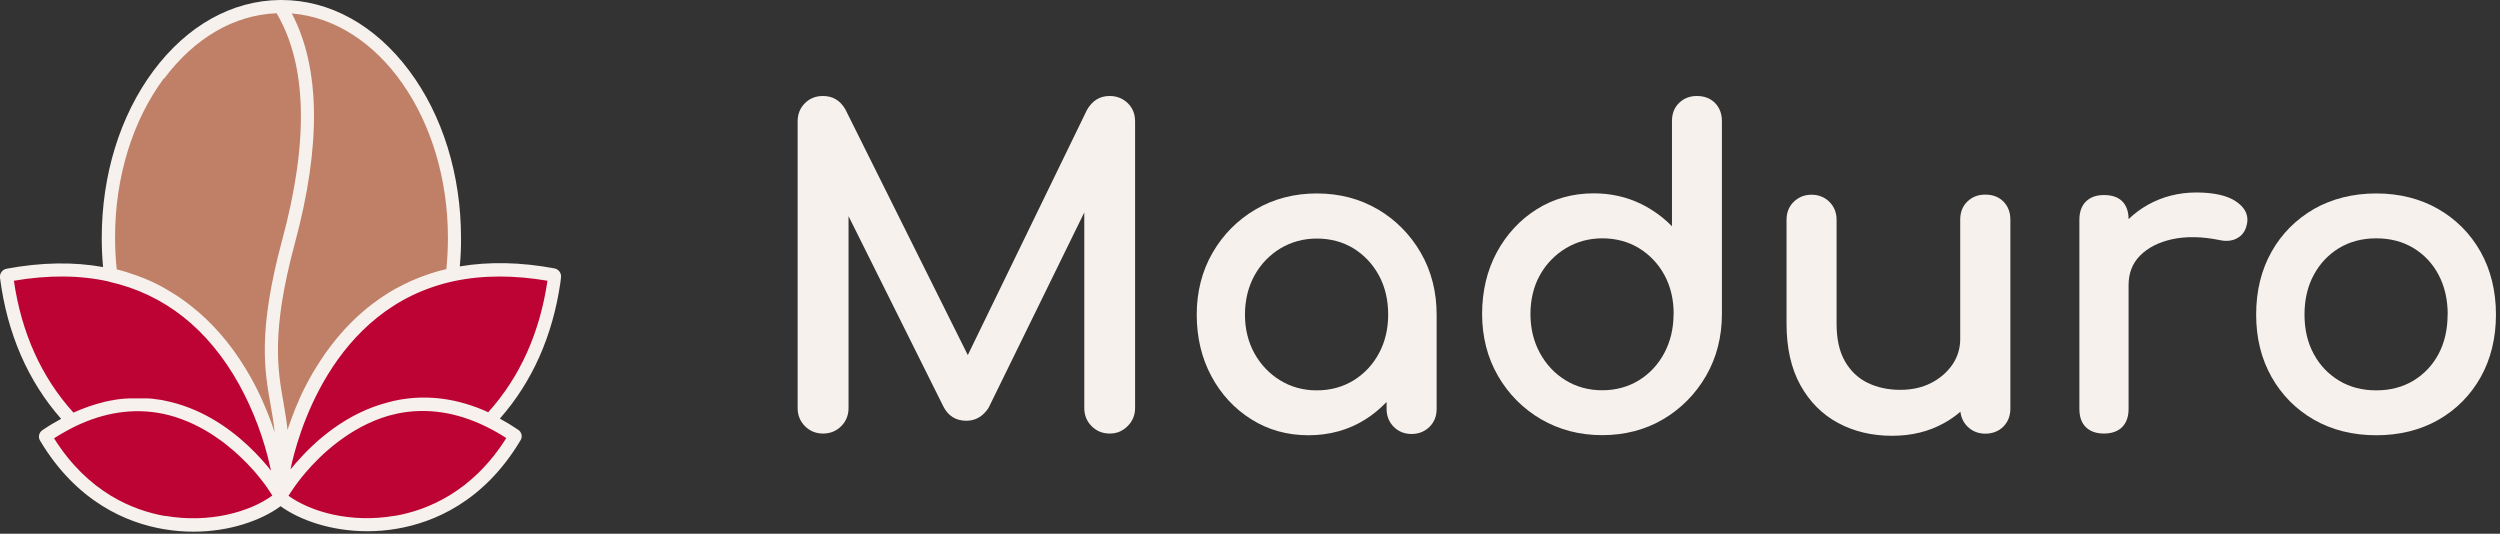 <svg width="267" height="57" viewBox="0 0 267 57" fill="none" xmlns="http://www.w3.org/2000/svg">
<rect x="0" y="0" width="267" height="57" fill="#333333" stroke="none"/>
<g clip-path="url(#clip0_3579_38758)">
<path d="M118.509 10.252C117.463 10.252 116.667 10.742 116.098 11.721L103.361 37.922L90.294 11.699C89.748 10.731 88.94 10.252 87.894 10.252C87.132 10.252 86.484 10.503 85.972 11.015C85.449 11.528 85.188 12.177 85.188 12.974V43.582C85.188 44.344 85.449 44.993 85.972 45.517C86.495 46.041 87.144 46.303 87.906 46.303C88.668 46.303 89.316 46.041 89.839 45.517C90.362 44.993 90.624 44.344 90.624 43.582V23.085L100.711 43.331C101.223 44.401 102.064 44.937 103.213 44.937C104.18 44.937 104.976 44.481 105.578 43.559L115.802 22.687V43.582C115.802 44.344 116.064 44.993 116.587 45.517C117.11 46.041 117.758 46.303 118.52 46.303C119.282 46.303 119.885 46.041 120.42 45.517C120.954 44.993 121.227 44.344 121.227 43.582V12.974C121.227 12.177 120.965 11.516 120.442 11.015C119.919 10.514 119.271 10.252 118.52 10.252H118.509Z" fill="#F6F1ED"/>
<path d="M147.144 22.357C145.233 21.229 143.038 20.66 140.639 20.66C138.239 20.66 136.033 21.229 134.111 22.357C132.178 23.484 130.631 25.044 129.505 26.991C128.379 28.938 127.811 31.159 127.811 33.595C127.811 36.032 128.334 38.241 129.369 40.166C130.403 42.101 131.836 43.65 133.633 44.777C135.43 45.916 137.489 46.485 139.74 46.485C141.992 46.485 144.05 45.916 145.847 44.777C146.643 44.276 147.394 43.65 148.088 42.932V43.673C148.088 44.435 148.349 45.073 148.85 45.586C149.35 46.087 149.998 46.349 150.76 46.349C151.522 46.349 152.159 46.087 152.671 45.586C153.183 45.085 153.433 44.435 153.433 43.673V33.595C153.433 31.159 152.864 28.938 151.738 26.991C150.612 25.044 149.066 23.484 147.155 22.357H147.144ZM148.258 33.595C148.258 35.121 147.929 36.522 147.269 37.74C146.609 38.959 145.699 39.926 144.551 40.632C143.414 41.327 142.094 41.691 140.639 41.691C139.183 41.691 137.898 41.338 136.738 40.632C135.578 39.926 134.657 38.959 133.974 37.74C133.303 36.522 132.962 35.133 132.962 33.607C132.962 32.081 133.303 30.646 133.974 29.428C134.645 28.209 135.578 27.241 136.738 26.535C137.898 25.841 139.206 25.477 140.639 25.477C142.072 25.477 143.414 25.829 144.551 26.524C145.688 27.23 146.609 28.198 147.269 29.416C147.929 30.635 148.258 32.047 148.258 33.607V33.595Z" fill="#F6F1ED"/>
<path d="M181.227 10.252C180.465 10.252 179.829 10.503 179.328 10.993C178.816 11.482 178.566 12.143 178.566 12.928V24.167C177.634 23.211 176.542 22.413 175.302 21.799C173.756 21.036 172.038 20.649 170.219 20.649C167.956 20.649 165.909 21.218 164.112 22.357C162.315 23.484 160.882 25.044 159.847 26.968C158.812 28.893 158.289 31.113 158.289 33.538C158.289 35.964 158.858 38.196 159.984 40.143C161.109 42.09 162.656 43.65 164.589 44.777C166.523 45.904 168.718 46.474 171.117 46.474C173.517 46.474 175.712 45.904 177.622 44.777C179.533 43.65 181.08 42.09 182.205 40.143C183.331 38.196 183.9 35.975 183.9 33.538V12.928C183.9 12.143 183.65 11.494 183.161 10.993C182.672 10.503 182.023 10.252 181.227 10.252ZM178.737 33.538C178.737 35.064 178.407 36.465 177.747 37.706C177.088 38.936 176.178 39.915 175.029 40.621C173.892 41.316 172.573 41.68 171.117 41.68C169.662 41.68 168.376 41.327 167.216 40.621C166.056 39.915 165.135 38.936 164.464 37.706C163.793 36.476 163.452 35.076 163.452 33.538C163.452 32.001 163.793 30.578 164.464 29.382C165.135 28.175 166.068 27.219 167.228 26.513C168.388 25.818 169.696 25.454 171.129 25.454C172.562 25.454 173.904 25.807 175.041 26.501C176.189 27.207 177.099 28.164 177.759 29.371C178.418 30.578 178.748 31.978 178.748 33.538H178.737Z" fill="#F6F1ED"/>
<path d="M212.012 20.785C211.251 20.785 210.614 21.036 210.113 21.526C209.601 22.015 209.351 22.676 209.351 23.461V36.215C209.351 37.217 209.067 38.139 208.51 38.947C207.941 39.767 207.179 40.428 206.235 40.906C205.28 41.395 204.177 41.635 202.949 41.635C201.652 41.635 200.481 41.384 199.457 40.883C198.445 40.393 197.638 39.619 197.046 38.594C196.444 37.558 196.148 36.215 196.148 34.598V23.473C196.148 22.71 195.886 22.072 195.386 21.56C194.874 21.059 194.237 20.797 193.475 20.797C192.713 20.797 192.076 21.059 191.565 21.56C191.053 22.061 190.803 22.71 190.803 23.473V34.598C190.803 37.148 191.292 39.334 192.27 41.111C193.248 42.887 194.601 44.254 196.296 45.164C197.979 46.075 199.912 46.542 202.05 46.542C204.188 46.542 205.996 46.087 207.623 45.187C208.248 44.846 208.828 44.436 209.374 43.969C209.442 44.584 209.692 45.119 210.125 45.552C210.625 46.053 211.273 46.315 212.035 46.315C212.797 46.315 213.48 46.053 213.969 45.552C214.458 45.051 214.708 44.402 214.708 43.65V23.461C214.708 22.676 214.458 22.027 213.969 21.526C213.48 21.036 212.831 20.785 212.035 20.785H212.012Z" fill="#F6F1ED"/>
<path d="M238.796 21.503C237.852 20.876 236.419 20.557 234.554 20.557C232.689 20.557 230.96 21.002 229.402 21.867C228.651 22.288 227.958 22.801 227.332 23.404C227.332 22.584 227.093 21.947 226.661 21.503C226.218 21.058 225.558 20.831 224.705 20.831C223.852 20.831 223.238 21.07 222.772 21.525C222.306 21.992 222.078 22.641 222.078 23.461V43.672C222.078 44.527 222.317 45.187 222.783 45.631C223.238 46.075 223.886 46.303 224.705 46.303C225.524 46.303 226.218 46.064 226.661 45.597C227.105 45.141 227.332 44.492 227.332 43.672V30.475C227.332 29.177 227.73 28.141 228.56 27.298C229.391 26.456 230.551 25.864 232.006 25.545C233.485 25.226 235.179 25.26 237.033 25.636C237.477 25.738 237.886 25.75 238.261 25.681C238.659 25.613 239.012 25.431 239.319 25.169C239.637 24.884 239.853 24.497 239.956 24.008C240.126 23.336 240.069 22.357 238.784 21.503H238.796Z" fill="#F6F1ED"/>
<path d="M264.919 26.877C263.827 24.941 262.292 23.404 260.381 22.311C258.471 21.218 256.242 20.66 253.785 20.66C251.329 20.66 249.066 21.218 247.144 22.311C245.233 23.416 243.698 24.941 242.606 26.877C241.514 28.813 240.957 31.067 240.957 33.595C240.957 36.123 241.514 38.332 242.606 40.268C243.698 42.204 245.233 43.741 247.144 44.834C249.054 45.927 251.295 46.485 253.785 46.485C256.276 46.485 258.516 45.927 260.427 44.834C262.337 43.741 263.861 42.204 264.942 40.268C266.022 38.344 266.568 36.089 266.568 33.595C266.568 31.102 266.011 28.813 264.919 26.877ZM261.405 33.595C261.405 35.189 261.075 36.601 260.438 37.808C259.801 39.004 258.891 39.961 257.754 40.655C256.617 41.338 255.275 41.691 253.785 41.691C252.295 41.691 250.965 41.35 249.816 40.655C248.679 39.972 247.758 39.015 247.11 37.808C246.45 36.601 246.12 35.189 246.12 33.595C246.12 32.001 246.45 30.578 247.11 29.359C247.769 28.141 248.679 27.184 249.816 26.49C250.953 25.807 252.295 25.454 253.785 25.454C255.275 25.454 256.606 25.795 257.754 26.49C258.891 27.173 259.801 28.141 260.438 29.348C261.086 30.566 261.416 31.99 261.416 33.584L261.405 33.595Z" fill="#F6F1ED"/>
</g>
<g clip-path="url(#clip1_3579_38758)">
<path d="M29.91 52.093C29.91 52.164 29.862 52.235 29.791 52.259C29.708 52.283 29.625 52.307 29.554 52.33C29.009 51.487 28.405 50.692 27.741 49.944C25.608 47.486 22.065 44.422 17.467 43.508C14.588 42.938 11.305 43.187 7.679 44.956C4.23 41.311 1.576 36.264 0.711 29.603C0.711 29.52 0.758 29.436 0.841 29.413C5.06 28.629 8.698 28.712 11.815 29.413C18.996 31.028 23.463 35.896 26.153 40.729C27.729 43.591 28.879 46.654 29.566 49.849C29.59 49.944 29.602 50.039 29.625 50.134C29.767 50.787 29.862 51.44 29.898 52.105L29.91 52.093Z" fill="#BC0334"/>
<path d="M48.539 25.411C48.539 26.717 48.468 28.023 48.314 29.318C35.622 32.061 31.332 44.873 30.301 50.11C30.218 50.11 30.147 50.11 30.064 50.11C29.97 50.11 29.887 50.11 29.792 50.11C29.733 50.11 29.685 50.11 29.626 50.11C29.602 50.015 29.59 49.932 29.567 49.825C28.879 46.631 27.73 43.567 26.154 40.705C23.464 35.861 18.996 31.004 11.815 29.389C11.661 28.071 11.578 26.729 11.578 25.399C11.578 11.827 19.778 0.795 29.922 0.7C29.97 0.7 30.017 0.7 30.052 0.7C40.255 0.7 48.527 11.767 48.527 25.411H48.539Z" fill="#C08067"/>
<path d="M59.226 29.543C58.361 36.193 55.73 41.216 52.294 44.861C48.774 43.151 45.563 42.855 42.743 43.377C37.955 44.256 34.293 47.462 32.137 49.967C31.497 50.703 30.916 51.475 30.395 52.283C30.312 52.259 30.229 52.235 30.146 52.212C30.075 52.188 30.027 52.117 30.027 52.045C30.075 51.392 30.158 50.751 30.3 50.11C31.331 44.861 35.609 32.049 48.312 29.318C51.393 28.653 54.96 28.581 59.096 29.353C59.179 29.365 59.238 29.448 59.226 29.543Z" fill="#BC0334"/>
<path d="M29.945 53.185C25.194 57.139 12.016 58.671 4.882 46.69C4.847 46.642 4.87 46.571 4.918 46.535C5.795 45.942 6.719 45.407 7.679 44.932C11.305 43.175 14.588 42.914 17.467 43.484C22.077 44.41 25.608 47.474 27.741 49.92C28.405 50.668 29.009 51.463 29.554 52.306C29.708 52.544 29.851 52.782 29.981 53.031C30.005 53.078 29.981 53.138 29.957 53.173L29.945 53.185Z" fill="#BC0334"/>
<path d="M29.922 53.15C34.674 57.104 47.852 58.636 54.985 46.654C55.021 46.607 54.997 46.536 54.95 46.5C54.073 45.906 53.149 45.372 52.189 44.897C48.563 43.14 45.28 42.879 42.401 43.448C37.791 44.375 34.26 47.438 32.127 49.884C31.463 50.632 30.858 51.428 30.313 52.271C30.159 52.509 30.017 52.746 29.887 52.995C29.863 53.043 29.887 53.102 29.91 53.138L29.922 53.15Z" fill="#BC0334"/>
<path d="M59.227 28.665C55.6 27.988 52.211 27.929 49.106 28.451C49.201 27.442 49.249 26.421 49.237 25.411C49.237 18.655 47.27 12.302 43.679 7.516C40.053 2.672 35.206 0 30.052 0C30.004 0 29.957 0 29.909 0C24.778 0.047 19.967 2.743 16.376 7.576C12.821 12.361 10.866 18.69 10.866 25.411C10.866 26.444 10.914 27.489 11.008 28.522C7.856 27.952 4.396 28.012 0.699 28.7C0.248 28.784 -0.06 29.211 -0.001 29.674C0.77 35.623 2.974 40.694 6.529 44.731C5.842 45.099 5.154 45.515 4.514 45.954C4.159 46.203 4.052 46.678 4.277 47.058C8.223 53.672 13.627 55.857 17.467 56.51C18.557 56.7 19.623 56.783 20.654 56.783C24.553 56.783 27.918 55.572 29.968 54.064C32.019 55.548 35.372 56.736 39.224 56.736C40.254 56.736 41.321 56.653 42.411 56.463C46.251 55.81 51.666 53.625 55.6 47.011C55.825 46.643 55.719 46.156 55.352 45.907C54.724 45.479 54.06 45.075 53.384 44.707C56.845 40.777 59.025 35.885 59.855 30.149L59.914 29.627C59.973 29.175 59.665 28.748 59.215 28.665H59.227ZM47.839 25.411C47.839 26.516 47.779 27.644 47.673 28.748H47.649C47.625 28.748 47.613 28.748 47.59 28.76C47.436 28.795 47.282 28.831 47.127 28.879C47.092 28.879 47.056 28.902 47.021 28.902C46.879 28.938 46.748 28.974 46.606 29.021C46.559 29.033 46.523 29.045 46.476 29.057C46.345 29.092 46.227 29.128 46.097 29.175C46.049 29.187 46.002 29.211 45.954 29.223C45.836 29.259 45.717 29.306 45.599 29.342C45.551 29.354 45.492 29.377 45.445 29.401C45.326 29.437 45.22 29.484 45.101 29.52C45.054 29.544 44.995 29.555 44.947 29.579C44.84 29.627 44.722 29.662 44.615 29.71C44.556 29.733 44.509 29.757 44.449 29.781C44.343 29.828 44.236 29.864 44.129 29.912C44.07 29.935 44.023 29.959 43.964 29.983C43.857 30.03 43.75 30.078 43.655 30.125C43.596 30.149 43.549 30.173 43.489 30.209C43.383 30.256 43.288 30.303 43.181 30.351C43.122 30.375 43.075 30.41 43.016 30.434C42.921 30.482 42.814 30.541 42.719 30.588C42.66 30.612 42.613 30.648 42.553 30.672C42.459 30.719 42.352 30.779 42.257 30.826C42.198 30.862 42.151 30.885 42.091 30.921C41.996 30.98 41.902 31.028 41.807 31.087C41.748 31.123 41.7 31.147 41.641 31.182C41.546 31.242 41.451 31.301 41.356 31.36C41.297 31.396 41.25 31.432 41.203 31.467C41.108 31.527 41.013 31.586 40.918 31.645C40.871 31.681 40.811 31.716 40.764 31.752C40.669 31.811 40.574 31.883 40.491 31.942C40.444 31.978 40.385 32.013 40.337 32.049C40.243 32.12 40.16 32.18 40.065 32.251C40.017 32.286 39.97 32.322 39.911 32.358C39.816 32.429 39.733 32.5 39.638 32.56C39.591 32.595 39.543 32.631 39.496 32.678C39.401 32.75 39.318 32.821 39.224 32.892C39.176 32.928 39.129 32.963 39.081 33.011C38.986 33.082 38.904 33.165 38.809 33.236C38.761 33.272 38.714 33.32 38.678 33.355C38.584 33.438 38.501 33.51 38.406 33.593C38.358 33.628 38.323 33.676 38.276 33.711C38.181 33.795 38.098 33.878 38.003 33.961C37.967 33.996 37.92 34.044 37.884 34.08C37.79 34.163 37.707 34.258 37.612 34.341C37.576 34.376 37.529 34.412 37.493 34.459C37.399 34.554 37.316 34.65 37.221 34.733C37.185 34.768 37.15 34.804 37.114 34.84C37.019 34.934 36.925 35.041 36.842 35.136C36.806 35.172 36.782 35.208 36.747 35.243C36.652 35.35 36.557 35.457 36.462 35.564C36.439 35.599 36.403 35.623 36.379 35.659C36.285 35.766 36.19 35.885 36.083 36.003C36.059 36.027 36.036 36.063 36.012 36.086C35.905 36.205 35.811 36.336 35.704 36.466C35.692 36.49 35.668 36.502 35.657 36.526C35.55 36.668 35.431 36.811 35.325 36.953C35.325 36.953 35.325 36.953 35.313 36.965C34.969 37.416 34.626 37.891 34.306 38.39C34.211 38.532 34.116 38.675 34.021 38.829C34.021 38.829 34.009 38.853 33.998 38.865C33.915 38.996 33.832 39.126 33.749 39.257C33.737 39.281 33.725 39.292 33.713 39.316C33.63 39.447 33.547 39.589 33.464 39.72C33.298 40.017 33.133 40.302 32.967 40.599C32.967 40.599 32.967 40.622 32.955 40.634C32.884 40.765 32.812 40.895 32.741 41.026C32.741 41.038 32.73 41.05 32.718 41.074C32.493 41.501 32.279 41.928 32.09 42.356C32.09 42.356 32.09 42.368 32.078 42.38C32.019 42.51 31.959 42.641 31.9 42.783C31.9 42.783 31.9 42.795 31.9 42.807C31.71 43.223 31.533 43.639 31.379 44.042C31.379 44.042 31.379 44.054 31.379 44.066C31.331 44.197 31.272 44.327 31.225 44.458C31.071 44.861 30.928 45.242 30.798 45.621C30.798 45.621 30.798 45.621 30.798 45.633C30.762 45.728 30.727 45.823 30.703 45.918C30.608 44.921 30.442 43.971 30.277 43.009C29.649 39.459 28.938 35.445 31.497 25.957C34.318 15.484 34.211 7.243 31.165 1.437C40.456 2.209 47.839 12.658 47.839 25.399V25.411ZM17.514 8.419C20.749 4.073 25.003 1.591 29.542 1.413C32.789 6.923 32.99 15.057 30.146 25.601C27.504 35.386 28.25 39.566 28.902 43.258C29.08 44.256 29.246 45.206 29.329 46.191C29.293 46.073 29.246 45.942 29.21 45.823V45.8C28.866 44.778 28.463 43.781 28.025 42.795C28.025 42.795 28.025 42.795 28.025 42.783C27.954 42.629 27.883 42.475 27.812 42.32C27.812 42.309 27.8 42.297 27.788 42.273C27.717 42.118 27.646 41.964 27.563 41.81C27.563 41.81 27.563 41.786 27.551 41.774C27.314 41.287 27.065 40.812 26.805 40.349C25.24 37.547 23.344 35.172 21.164 33.296C20.879 33.058 20.595 32.821 20.299 32.595C20.263 32.572 20.228 32.536 20.18 32.5C20.074 32.417 19.955 32.334 19.849 32.251C19.789 32.203 19.73 32.168 19.671 32.12C19.564 32.049 19.457 31.978 19.351 31.895C19.28 31.847 19.22 31.8 19.149 31.752C19.043 31.681 18.948 31.622 18.841 31.55C18.77 31.503 18.699 31.455 18.616 31.408C18.521 31.348 18.415 31.277 18.308 31.218C18.225 31.17 18.154 31.123 18.071 31.075C17.976 31.016 17.869 30.957 17.775 30.897C17.692 30.85 17.609 30.802 17.526 30.755C17.431 30.695 17.324 30.648 17.23 30.588C17.147 30.541 17.064 30.505 16.981 30.458C16.886 30.41 16.779 30.351 16.673 30.303C16.59 30.256 16.495 30.22 16.412 30.173C16.305 30.125 16.21 30.078 16.104 30.03C16.009 29.995 15.926 29.947 15.831 29.912C15.725 29.864 15.63 29.828 15.523 29.781C15.428 29.745 15.345 29.71 15.251 29.674C15.144 29.639 15.049 29.591 14.943 29.555C14.848 29.52 14.753 29.484 14.658 29.448C14.552 29.413 14.457 29.377 14.35 29.342C14.255 29.306 14.16 29.27 14.066 29.247C13.959 29.211 13.864 29.175 13.758 29.14C13.663 29.104 13.556 29.08 13.461 29.045C13.355 29.009 13.26 28.985 13.153 28.95C13.046 28.926 12.952 28.89 12.845 28.867C12.738 28.843 12.644 28.807 12.537 28.784C12.513 28.784 12.489 28.772 12.466 28.76C12.347 27.632 12.288 26.48 12.288 25.34C12.288 18.916 14.149 12.884 17.514 8.348V8.419ZM11.648 30.09H11.66C17.561 31.42 22.23 35.113 25.537 41.062C27.077 43.864 28.203 46.868 28.878 49.979C28.902 50.074 28.914 50.169 28.938 50.252C28.938 50.252 28.902 50.229 28.89 50.205C28.819 50.11 28.736 50.015 28.665 49.92C28.641 49.884 28.606 49.849 28.582 49.813C28.487 49.694 28.381 49.576 28.274 49.457C28.167 49.326 28.049 49.208 27.942 49.077C26.177 47.118 23.569 44.85 20.216 43.555C19.386 43.235 18.521 42.974 17.609 42.795C17.573 42.795 17.538 42.783 17.502 42.772C17.431 42.76 17.348 42.748 17.277 42.724C17.23 42.724 17.17 42.712 17.123 42.7C17.064 42.7 17.004 42.677 16.945 42.677C16.886 42.677 16.838 42.665 16.779 42.653C16.72 42.653 16.661 42.641 16.602 42.629C16.542 42.629 16.483 42.617 16.436 42.605C16.376 42.605 16.317 42.593 16.27 42.582C16.21 42.582 16.151 42.57 16.104 42.57C16.045 42.57 15.985 42.57 15.938 42.558C15.879 42.558 15.819 42.558 15.772 42.546C15.713 42.546 15.653 42.546 15.594 42.546C15.535 42.546 15.488 42.546 15.428 42.546C15.357 42.546 15.286 42.546 15.215 42.546C15.132 42.546 15.049 42.546 14.966 42.546C14.895 42.546 14.824 42.546 14.765 42.546C14.765 42.546 14.741 42.546 14.729 42.546C14.694 42.546 14.67 42.546 14.634 42.546C14.552 42.546 14.457 42.546 14.374 42.546C14.326 42.546 14.279 42.546 14.232 42.546C14.149 42.546 14.054 42.546 13.971 42.546C13.935 42.546 13.888 42.546 13.852 42.546C13.734 42.546 13.604 42.558 13.485 42.57C13.449 42.57 13.414 42.57 13.366 42.57C13.272 42.57 13.189 42.582 13.094 42.593C13.046 42.593 12.999 42.593 12.952 42.605C12.857 42.605 12.774 42.629 12.679 42.641C12.644 42.641 12.608 42.641 12.561 42.653C12.442 42.677 12.312 42.688 12.193 42.712C12.158 42.712 12.122 42.724 12.075 42.736C11.98 42.748 11.897 42.772 11.802 42.783C11.755 42.783 11.707 42.807 11.66 42.807C11.565 42.831 11.47 42.843 11.387 42.867C11.352 42.867 11.316 42.879 11.281 42.89C11.162 42.914 11.032 42.95 10.914 42.985C10.878 42.985 10.831 43.009 10.795 43.021C10.7 43.045 10.617 43.069 10.522 43.092C10.475 43.104 10.428 43.116 10.38 43.128C10.285 43.152 10.203 43.175 10.108 43.211C10.072 43.223 10.025 43.235 9.989 43.247C9.871 43.282 9.74 43.33 9.622 43.365C9.574 43.377 9.539 43.389 9.491 43.413C9.409 43.449 9.314 43.472 9.231 43.508C9.183 43.532 9.136 43.544 9.077 43.567C8.994 43.603 8.899 43.639 8.816 43.662C8.769 43.674 8.733 43.698 8.686 43.71C8.567 43.757 8.449 43.805 8.318 43.864C8.271 43.888 8.223 43.9 8.176 43.923C8.093 43.959 8.01 43.995 7.927 44.03C7.904 44.042 7.868 44.054 7.844 44.066C4.431 40.302 2.298 35.564 1.481 29.983C5.166 29.354 8.591 29.377 11.66 30.078L11.648 30.09ZM17.692 55.121C14.232 54.527 9.409 52.604 5.771 46.809C6.482 46.358 7.216 45.942 7.975 45.562C11.127 44.03 14.267 43.567 17.312 44.173C18.284 44.363 19.209 44.672 20.085 45.04C23.226 46.37 25.608 48.602 26.97 50.122C27.053 50.217 27.136 50.3 27.207 50.383C27.29 50.478 27.373 50.573 27.456 50.68C27.717 51.001 27.978 51.321 28.227 51.654C28.262 51.701 28.298 51.749 28.333 51.796C28.345 51.82 28.369 51.844 28.381 51.867C28.428 51.939 28.487 52.01 28.535 52.093C28.57 52.141 28.606 52.2 28.641 52.247C28.677 52.295 28.712 52.342 28.736 52.39C28.807 52.485 28.866 52.592 28.938 52.687C28.985 52.77 29.032 52.853 29.08 52.924C26.745 54.634 22.456 55.917 17.668 55.097L17.692 55.121ZM42.162 55.085C37.422 55.905 33.156 54.646 30.81 52.948L30.988 52.675C31.497 51.891 32.054 51.143 32.67 50.431C34.211 48.626 37.304 45.621 41.499 44.398C41.522 44.398 41.534 44.386 41.558 44.386C41.617 44.375 41.676 44.351 41.736 44.339C41.996 44.268 42.257 44.208 42.53 44.149C45.575 43.544 48.727 44.007 51.868 45.538C52.626 45.907 53.361 46.322 54.072 46.785C50.434 52.568 45.599 54.504 42.151 55.097L42.162 55.085ZM52.128 44.018C48.941 42.57 45.741 42.13 42.624 42.7C42.233 42.772 41.854 42.855 41.475 42.962C36.996 44.102 33.654 47.082 31.604 49.445C31.402 49.671 31.213 49.908 31.023 50.134C31.675 46.951 35.277 32.88 48.467 30.03C50.019 29.698 51.666 29.532 53.384 29.532C55.008 29.532 56.714 29.686 58.468 29.983C57.651 35.552 55.529 40.266 52.14 44.03L52.128 44.018Z" fill="#F6F1ED"/>
</g>
<defs>
<clipPath id="clip0_3579_38758">
<rect width="181.392" height="36.278" fill="white" transform="translate(85.176 10.252)"/>
</clipPath>
<clipPath id="clip1_3579_38758">
<rect width="59.938" height="56.783" fill="white"/>
</clipPath>
</defs>
</svg>

